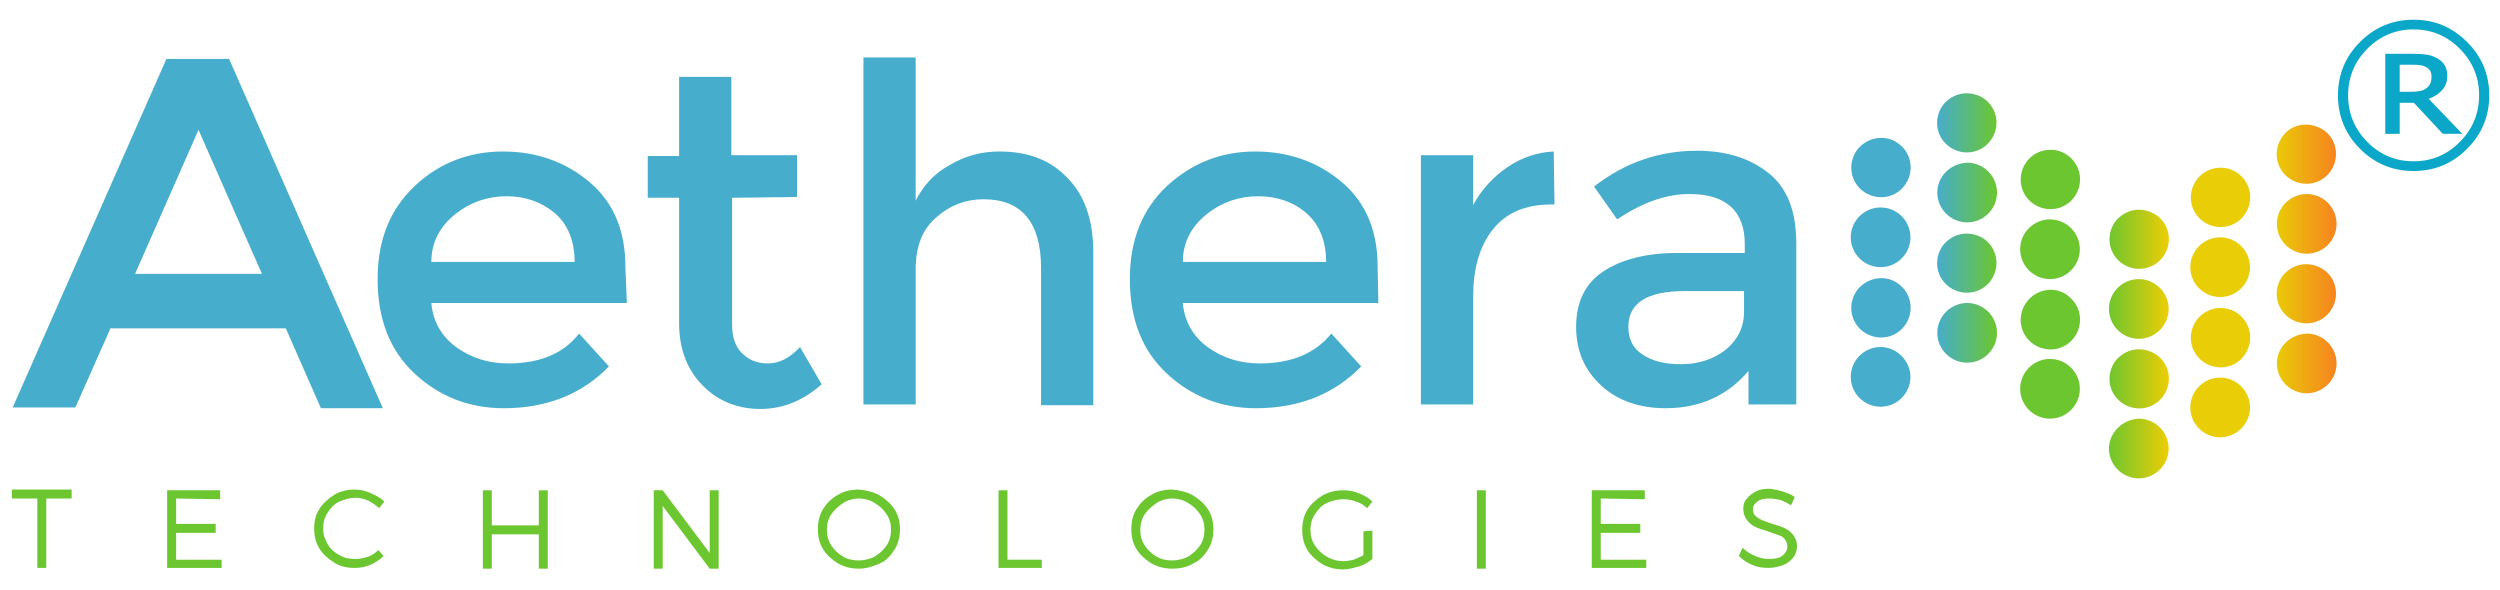 <svg xmlns:i="&#38;ns_ai;" xmlns:dc="http://purl.org/dc/elements/1.1/" xmlns:cc="http://creativecommons.org/ns#" xmlns:rdf="http://www.w3.org/1999/02/22-rdf-syntax-ns#" xmlns:svg="http://www.w3.org/2000/svg" xmlns="http://www.w3.org/2000/svg" xmlns:xlink="http://www.w3.org/1999/xlink" xmlns:sodipodi="http://sodipodi.sourceforge.net/DTD/sodipodi-0.dtd" xmlns:inkscape="http://www.inkscape.org/namespaces/inkscape" inkscape:version="1.0 (4035a4fb49, 2020-05-01)" height="79" width="335" sodipodi:docname="R_Logo.svg" xml:space="preserve" viewBox="0 0 335 79" y="0px" x="0px" id="svg5289"><defs id="defs307">		</defs><style id="style2" type="text/css">	.st0{clip-path:url(#SVGID_00000109709093232429844890000016056638405537050268_);}	.st1{fill:#46ADCD;}	.st2{fill:url(#path4109_00000124123399849911022910000008931801001660829102_);}	.st3{fill:url(#path4131_00000145053216918985548110000016760421508553412482_);}	.st4{fill:url(#path4153_00000174573285030367444970000007648502238591130502_);}	.st5{fill:url(#path4175_00000091728475545439055270000013304207590932737152_);}	.st6{clip-path:url(#SVGID_00000103256822205123256570000006009467364508095142_);}	.st7{fill:#6BC630;}	.st8{fill:url(#path4221_00000158725223906851768950000001735594136465502640_);}	.st9{fill:url(#path4243_00000005256393630517042120000017682765937404826243_);}	.st10{fill:url(#path4265_00000047058469652397571190000008618234360437442491_);}	.st11{fill:url(#path4287_00000149374033436892338730000002244773862084639163_);}	.st12{clip-path:url(#SVGID_00000149366712987099023020000000237115875326043297_);}	.st13{fill:#E9CD06;}	.st14{fill:url(#path4331_00000044179032861853659000000000507853714979876757_);}	.st15{fill:url(#path4351_00000093145739351173850420000013388899256886730170_);}	.st16{fill:url(#path4371_00000134953576116015877100000002075084883999627661_);}	.st17{fill:url(#path4391_00000022560870204399258600000016136369614980665473_);}	.st18{clip-path:url(#SVGID_00000093883794956717792630000013093274182057444284_);}	.st19{clip-path:url(#SVGID_00000047027846176115580380000016641276164738164403_);}	.st20{clip-path:url(#SVGID_00000098188892163445753050000000466644046696579993_);}	.st21{clip-path:url(#SVGID_00000041253252244865757950000016712901990834361989_);}	.st22{clip-path:url(#SVGID_00000058573867421427304290000012777449160741145018_);}	.st23{fill:#0AA7C8;}	.st24{font-family:'Montserrat-Regular';}	.st25{font-size:24px;}</style><g i:extraneous="self" id="g300">		<g id="layer1">			<g id="g4065">				<g id="g21">					<defs id="defs5">						<rect id="SVGID_1_" x="-54.3" y="-427.5" width="765" height="990"></rect>					</defs>					<clipPath id="SVGID_00000177443854125279524400000001421895860156135052_">						<use xlink:href="#SVGID_1_" style="overflow:visible" id="use7" x="0" y="0" width="100%" height="100%"></use>					</clipPath>					<g clip-path="url(#SVGID_00000177443854125279524400000001421895860156135052_)" id="g19">						<g id="g4067">							<g id="g4073">								<path id="path4075" class="st1" d="m 256,50.5 c 0,2.2 -1.8,4 -4,4 -2.2,0 -4,-1.8 -4,-4 0,-2.2 1.8,-4 4,-4 2.2,0 4,1.9 4,4"></path>							</g>							<g id="g4077">								<path id="path4079" class="st1" d="m 254.6,38.2 c 1.7,1.4 1.9,3.9 0.5,5.6 -1.4,1.7 -3.9,1.9 -5.6,0.5 -1.7,-1.4 -1.9,-3.9 -0.5,-5.6 1.5,-1.7 4,-1.9 5.6,-0.5"></path>							</g>							<g id="g4081">								<path id="path4083" class="st1" d="m 256,31.8 c 0,2.2 -1.8,4 -4,4 -2.2,0 -4,-1.8 -4,-4 0,-2.2 1.8,-4 4,-4 2.2,0 4,1.8 4,4"></path>							</g>							<g id="g4085">								<path id="path4087" class="st1" d="m 254.6,19.4 c 1.7,1.4 1.9,3.9 0.5,5.6 -1.4,1.7 -3.9,1.9 -5.6,0.5 -1.7,-1.4 -1.9,-3.9 -0.5,-5.6 1.5,-1.7 4,-1.9 5.6,-0.5"></path>							</g>						</g>					</g>				</g>			</g>			<g id="g4089">				<g id="g4091">					<g id="g4097">						<g id="g4099">															<linearGradient id="path4109_00000005240995858736725940000012780895098957195452_" gradientUnits="userSpaceOnUse" x1="69.943" y1="-772.583" x2="70.943" y2="-772.583" gradientTransform="matrix(7.89,0,0,7.89,-292.308,6140.28)">								<stop offset="0" style="stop-color:#46ADCD" id="stop24"></stop>								<stop offset="1" style="stop-color:#6BC630" id="stop26"></stop>								<stop offset="1" style="stop-color:#6BC630" id="stop28"></stop>							</linearGradient>							<path id="path4109" style="fill:url(#path4109_00000005240995858736725940000012780895098957195452_)" d="m 259.6,44.6 c 0,2.2 1.8,4 4,4 v 0 c 2.2,0 4,-1.8 4,-4 v 0 c 0,-2.2 -1.8,-4 -4,-4 v 0 c -2.2,0 -4,1.8 -4,4"></path>						</g>					</g>				</g>			</g>			<g id="g4111">				<g id="g4113">					<g id="g4119">						<g id="g4121">															<linearGradient id="path4131_00000120545446851535617940000011531358509636343952_" gradientUnits="userSpaceOnUse" x1="69.943" y1="-772.539" x2="70.943" y2="-772.539" gradientTransform="matrix(7.89,0,0,7.89,-292.298,6130.6)">								<stop offset="0" style="stop-color:#46ADCD" id="stop36"></stop>								<stop offset="1" style="stop-color:#6BC630" id="stop38"></stop>								<stop offset="1" style="stop-color:#6BC630" id="stop40"></stop>							</linearGradient>							<path id="path4131" style="fill:url(#path4131_00000120545446851535617940000011531358509636343952_)" d="m 260.5,32.7 c -1.4,1.7 -1.2,4.2 0.5,5.6 v 0 c 1.7,1.4 4.2,1.2 5.6,-0.5 v 0 c 1.4,-1.7 1.2,-4.2 -0.5,-5.6 v 0 c -0.7,-0.6 -1.7,-0.9 -2.6,-0.9 v 0 c -1.1,0 -2.2,0.5 -3,1.4"></path>						</g>					</g>				</g>			</g>			<g id="g4133">				<g id="g4135">					<g id="g4141">						<g id="g4143">															<linearGradient id="path4153_00000049209744326471712230000017210750845409314707_" gradientUnits="userSpaceOnUse" x1="69.943" y1="-772.581" x2="70.943" y2="-772.581" gradientTransform="matrix(7.89,0,0,7.89,-292.308,6121.499)">								<stop offset="0" style="stop-color:#46ADCD" id="stop48"></stop>								<stop offset="1" style="stop-color:#6BC630" id="stop50"></stop>								<stop offset="1" style="stop-color:#6BC630" id="stop52"></stop>							</linearGradient>							<path id="path4153" style="fill:url(#path4153_00000049209744326471712230000017210750845409314707_)" d="m 259.6,25.8 c 0,2.2 1.8,4 4,4 v 0 c 2.2,0 4,-1.8 4,-4 v 0 c 0,-2.2 -1.8,-4 -4,-4 v 0 c -2.2,0.1 -4,1.8 -4,4"></path>						</g>					</g>				</g>			</g>			<g id="g4155">				<g id="g4157">					<g id="g4163">						<g id="g4165">															<linearGradient id="path4175_00000023278770653229990990000012452550481045987976_" gradientUnits="userSpaceOnUse" x1="69.943" y1="-772.54" x2="70.943" y2="-772.54" gradientTransform="matrix(7.89,0,0,7.89,-292.298,6111.83)">								<stop offset="0" style="stop-color:#46ADCD" id="stop60"></stop>								<stop offset="1" style="stop-color:#6BC630" id="stop62"></stop>								<stop offset="1" style="stop-color:#6BC630" id="stop64"></stop>							</linearGradient>							<path id="path4175" style="fill:url(#path4175_00000023278770653229990990000012452550481045987976_)" d="m 260.5,13.9 c -1.4,1.7 -1.2,4.2 0.5,5.6 v 0 c 1.7,1.4 4.2,1.2 5.6,-0.5 v 0 c 1.4,-1.7 1.2,-4.2 -0.5,-5.6 v 0 c -0.7,-0.6 -1.7,-0.9 -2.6,-0.9 v 0 c -1.1,0 -2.2,0.5 -3,1.4"></path>						</g>					</g>				</g>			</g>			<g id="g4177">				<g id="g89">					<defs id="defs73">						<rect id="SVGID_00000003071250626068215720000013370394069280754080_" x="-54.3" y="-427.5" width="765" height="990"></rect>					</defs>					<clipPath id="SVGID_00000171714592039828110600000001246705847119092915_">						<use xlink:href="#SVGID_00000003071250626068215720000013370394069280754080_" style="overflow:visible" id="use75" x="0" y="0" width="100%" height="100%"></use>					</clipPath>					<g clip-path="url(#SVGID_00000171714592039828110600000001246705847119092915_)" id="g87">						<g id="g4179">							<g id="g4185">								<path id="path4187" class="st7" d="m 278.7,52.1 c 0,2.2 -1.8,4 -4,4 -2.2,0 -4,-1.8 -4,-4 0,-2.2 1.8,-4 4,-4 2.2,0 4,1.8 4,4"></path>							</g>							<g id="g4189">								<path id="path4191" class="st7" d="m 277.3,39.8 c 1.7,1.4 1.9,3.9 0.5,5.6 -1.4,1.7 -3.9,1.9 -5.6,0.5 -1.7,-1.4 -1.9,-3.9 -0.5,-5.6 1.4,-1.7 4,-2 5.6,-0.5"></path>							</g>							<g id="g4193">								<path id="path4195" class="st7" d="m 278.7,33.4 c 0,2.2 -1.8,4 -4,4 -2.2,0 -4,-1.8 -4,-4 0,-2.2 1.8,-4 4,-4 2.2,0 4,1.8 4,4"></path>							</g>							<g id="g4197">								<path id="path4199" class="st7" d="m 277.3,21 c 1.7,1.4 1.9,3.9 0.5,5.6 -1.4,1.7 -3.9,1.9 -5.6,0.5 -1.7,-1.4 -1.9,-3.9 -0.5,-5.6 1.4,-1.7 4,-1.9 5.6,-0.5"></path>							</g>						</g>					</g>				</g>			</g>			<g id="g4201">				<g id="g4203">					<g id="g4209">						<g id="g4211">															<linearGradient id="path4221_00000105391165882174195750000015955996600024122537_" gradientUnits="userSpaceOnUse" x1="69.988" y1="-772.242" x2="70.988" y2="-772.242" gradientTransform="matrix(7.92,0,0,7.92,-271.901,6176.3)">								<stop offset="0" style="stop-color:#6BC630" id="stop92"></stop>								<stop offset="1" style="stop-color:#E9CD06" id="stop94"></stop>								<stop offset="1" style="stop-color:#E9CD06" id="stop96"></stop>							</linearGradient>							<path id="path4221" style="fill:url(#path4221_00000105391165882174195750000015955996600024122537_)" d="m 282.6,60.1 c 0,2.2 1.8,4 4,4 v 0 c 2.2,0 4,-1.8 4,-4 v 0 c 0,-2.2 -1.8,-4 -4,-4 v 0 c -2.2,0.1 -4,1.9 -4,4"></path>						</g>					</g>				</g>			</g>			<g id="g4223">				<g id="g4225">					<g id="g4231">						<g id="g4233">															<linearGradient id="path4243_00000014594425010057070620000007973087352598694558_" gradientUnits="userSpaceOnUse" x1="69.988" y1="-772.199" x2="70.988" y2="-772.199" gradientTransform="matrix(7.92,0,0,7.92,-271.891,6166.62)">								<stop offset="0" style="stop-color:#6BC630" id="stop104"></stop>								<stop offset="1" style="stop-color:#E9CD06" id="stop106"></stop>								<stop offset="1" style="stop-color:#E9CD06" id="stop108"></stop>							</linearGradient>							<path id="path4243" style="fill:url(#path4243_00000014594425010057070620000007973087352598694558_)" d="m 283.6,48.2 c -1.4,1.7 -1.2,4.2 0.5,5.6 v 0 c 1.7,1.4 4.2,1.2 5.6,-0.5 v 0 c 1.4,-1.7 1.2,-4.2 -0.5,-5.6 v 0 c -0.8,-0.6 -1.7,-0.9 -2.6,-0.9 v 0 c -1.1,0 -2.2,0.5 -3,1.4"></path>						</g>					</g>				</g>			</g>			<g id="g4245">				<g id="g4247">					<g id="g4253">						<g id="g4255">															<linearGradient id="path4265_00000133514957039174551840000001059468566652748420_" gradientUnits="userSpaceOnUse" x1="69.988" y1="-772.242" x2="70.988" y2="-772.242" gradientTransform="matrix(7.92,0,0,7.92,-271.901,6157.53)">								<stop offset="0" style="stop-color:#6BC630" id="stop116"></stop>								<stop offset="1" style="stop-color:#E9CD06" id="stop118"></stop>								<stop offset="1" style="stop-color:#E9CD06" id="stop120"></stop>							</linearGradient>							<path id="path4265" style="fill:url(#path4265_00000133514957039174551840000001059468566652748420_)" d="m 282.6,41.4 c 0,2.2 1.8,4 4,4 v 0 c 2.2,0 4,-1.8 4,-4 v 0 c 0,-2.2 -1.8,-4 -4,-4 v 0 c -2.2,0 -4,1.8 -4,4"></path>						</g>					</g>				</g>			</g>			<g id="g4267">				<g id="g4269">					<g id="g4275">						<g id="g4277">															<linearGradient id="path4287_00000065053841099330537940000007967035769319070875_" gradientUnits="userSpaceOnUse" x1="69.988" y1="-772.199" x2="70.988" y2="-772.199" gradientTransform="matrix(7.92,0,0,7.92,-271.891,6147.85)">								<stop offset="0" style="stop-color:#6BC630" id="stop128"></stop>								<stop offset="1" style="stop-color:#E9CD06" id="stop130"></stop>								<stop offset="1" style="stop-color:#E9CD06" id="stop132"></stop>							</linearGradient>							<path id="path4287" style="fill:url(#path4287_00000065053841099330537940000007967035769319070875_)" d="m 283.6,29.5 c -1.4,1.7 -1.2,4.2 0.5,5.6 v 0 c 1.7,1.4 4.2,1.2 5.6,-0.5 v 0 c 1.4,-1.7 1.2,-4.2 -0.5,-5.6 v 0 c -0.8,-0.6 -1.7,-0.9 -2.6,-0.9 v 0 c -1.1,0 -2.2,0.5 -3,1.4"></path>						</g>					</g>				</g>			</g>			<g id="g4289">				<g id="g157">					<defs id="defs141">						<rect id="SVGID_00000139279830701883104820000017924774484289267333_" x="-54.3" y="-427.5" width="765" height="990"></rect>					</defs>					<clipPath id="SVGID_00000044161166873268606440000006709974114341753510_">						<use xlink:href="#SVGID_00000139279830701883104820000017924774484289267333_" style="overflow:visible" id="use143" x="0" y="0" width="100%" height="100%"></use>					</clipPath>					<g clip-path="url(#SVGID_00000044161166873268606440000006709974114341753510_)" id="g155">						<g id="g4291">							<g id="g4297">								<path id="path4299" class="st13" d="m 301.5,54.6 c 0,2.2 -1.8,4 -4,4 -2.2,0 -4,-1.8 -4,-4 0,-2.2 1.8,-4 4,-4 2.2,0 4,1.8 4,4"></path>							</g>							<g id="g4301">								<path id="path4303" class="st13" d="m 300.1,42.2 c 1.7,1.4 1.9,3.9 0.5,5.6 -1.4,1.7 -3.9,1.9 -5.6,0.5 -1.7,-1.4 -1.9,-3.9 -0.5,-5.6 1.4,-1.7 4,-1.9 5.6,-0.5"></path>							</g>							<g id="g4305">								<path id="path4307" class="st13" d="m 301.5,35.8 c 0,2.2 -1.8,4 -4,4 -2.2,0 -4,-1.8 -4,-4 0,-2.2 1.8,-4 4,-4 2.2,0 4,1.8 4,4"></path>							</g>							<g id="g4309">								<path id="path4311" class="st13" d="m 300.1,23.4 c 1.7,1.4 1.9,3.9 0.5,5.6 -1.4,1.7 -3.9,1.9 -5.6,0.5 -1.7,-1.4 -1.9,-3.9 -0.5,-5.6 1.4,-1.7 4,-1.9 5.6,-0.5"></path>							</g>						</g>					</g>				</g>			</g>			<g id="g4313">				<g id="g4315">					<g id="g4321">						<g id="g4323">															<linearGradient id="path4331_00000132052373277087864210000002777034703788147354_" gradientUnits="userSpaceOnUse" x1="70.012" y1="-772.036" x2="71.012" y2="-772.036" gradientTransform="matrix(7.93,0,0,7.93,-250.398,6170.974)">								<stop offset="0" style="stop-color:#E9CD06" id="stop160"></stop>								<stop offset="1" style="stop-color:#F6861F" id="stop162"></stop>							</linearGradient>							<path id="path4331" style="fill:url(#path4331_00000132052373277087864210000002777034703788147354_)" d="m 305.1,48.7 c 0,2.2 1.8,4 4,4 v 0 c 2.2,0 4,-1.8 4,-4 v 0 c 0,-2.2 -1.8,-4 -4,-4 v 0 c -2.2,0.1 -4,1.8 -4,4"></path>						</g>					</g>				</g>			</g>			<g id="g4333">				<g id="g4335">					<g id="g4341">						<g id="g4343">															<linearGradient id="path4351_00000152235198171505148310000009345326084456447662_" gradientUnits="userSpaceOnUse" x1="70.012" y1="-771.995" x2="71.012" y2="-771.995" gradientTransform="matrix(7.93,0,0,7.93,-250.378,6161.304)">								<stop offset="0" style="stop-color:#E9CD06" id="stop170"></stop>								<stop offset="1" style="stop-color:#F6861F" id="stop172"></stop>							</linearGradient>							<path id="path4351" style="fill:url(#path4351_00000152235198171505148310000009345326084456447662_)" d="m 306,36.8 c -1.4,1.7 -1.2,4.2 0.5,5.6 v 0 c 1.7,1.4 4.2,1.2 5.6,-0.5 v 0 c 1.4,-1.7 1.2,-4.2 -0.5,-5.6 v 0 c -0.8,-0.6 -1.7,-0.9 -2.6,-0.9 v 0 c -1.1,0 -2.2,0.5 -3,1.4"></path>						</g>					</g>				</g>			</g>			<g id="g4353">				<g id="g4355">					<g id="g4361">						<g id="g4363">															<linearGradient id="path4371_00000050664498879102206370000014447183524235517115_" gradientUnits="userSpaceOnUse" x1="70.012" y1="-772.036" x2="71.012" y2="-772.036" gradientTransform="matrix(7.93,0,0,7.93,-250.398,6152.204)">								<stop offset="0" style="stop-color:#E9CD06" id="stop180"></stop>								<stop offset="1" style="stop-color:#F6861F" id="stop182"></stop>							</linearGradient>							<path id="path4371" style="fill:url(#path4371_00000050664498879102206370000014447183524235517115_)" d="m 305.1,30 c 0,2.2 1.8,4 4,4 v 0 c 2.2,0 4,-1.8 4,-4 v 0 c 0,-2.2 -1.8,-4 -4,-4 v 0 c -2.2,0 -4,1.8 -4,4"></path>						</g>					</g>				</g>			</g>			<g id="g4373">				<g id="g4375">					<g id="g4381">						<g id="g4383">															<linearGradient id="path4391_00000065776337780085501680000015494830449054535834_" gradientUnits="userSpaceOnUse" x1="70.012" y1="-771.993" x2="71.012" y2="-771.993" gradientTransform="matrix(7.93,0,0,7.93,-250.378,6142.523)">								<stop offset="0" style="stop-color:#E9CD06" id="stop190"></stop>								<stop offset="1" style="stop-color:#F6861F" id="stop192"></stop>							</linearGradient>							<path id="path4391" style="fill:url(#path4391_00000065776337780085501680000015494830449054535834_)" d="m 306,18.1 c -1.4,1.7 -1.2,4.2 0.5,5.6 v 0 c 1.7,1.4 4.2,1.2 5.6,-0.5 v 0 c 1.4,-1.7 1.2,-4.2 -0.5,-5.6 v 0 C 310.8,17 309.9,16.7 309,16.7 v 0 c -1.1,0 -2.2,0.4 -3,1.4"></path>						</g>					</g>				</g>			</g>			<g id="g4393">				<g id="g221">					<defs id="defs201">						<rect id="SVGID_00000155127273010338425460000005972201845268673705_" x="-54.3" y="-427.5" width="765" height="990"></rect>					</defs>					<clipPath id="SVGID_00000067227801969350850110000004884388712445505418_">						<use xlink:href="#SVGID_00000155127273010338425460000005972201845268673705_" style="overflow:visible" id="use203" x="0" y="0" width="100%" height="100%"></use>					</clipPath>					<g clip-path="url(#SVGID_00000067227801969350850110000004884388712445505418_)" id="g219">						<g id="g4395">							<g id="g4401">								<path id="path4403" class="st1" d="M 84,40.6 H 57.8 c 0.2,2.4 1.3,4.4 3.3,5.9 2.1,1.5 4.4,2.2 7,2.2 4.2,0 7.4,-1.3 9.5,-4 l 4,4.4 c -3.6,3.7 -8.3,5.6 -14.1,5.6 -4.7,0 -8.7,-1.6 -12,-4.7 -3.3,-3.1 -4.9,-7.3 -4.9,-12.6 0,-5.3 1.7,-9.4 5,-12.5 3.3,-3.1 7.3,-4.6 11.8,-4.6 4.5,0 8.4,1.4 11.6,4.1 3.2,2.7 4.8,6.5 4.8,11.3 z M 57.8,35.1 H 77 c 0,-2.8 -0.9,-5 -2.6,-6.5 -1.8,-1.5 -3.9,-2.3 -6.5,-2.3 -2.6,0 -4.9,0.8 -6.9,2.4 -2,1.6 -3.2,3.7 -3.2,6.4"></path>							</g>							<g id="g4405">								<path id="path4407" class="st1" d="m 98.1,26.5 v 17 c 0,1.6 0.4,2.9 1.3,3.8 0.9,0.9 2,1.4 3.5,1.4 1.5,0 2.9,-0.7 4.3,-2.2 l 2.9,5 c -2.5,2.2 -5.2,3.3 -8.2,3.3 -3,0 -5.6,-1 -7.7,-3.1 C 92.1,49.6 91,46.8 91,43.3 V 26.5 H 86.8 V 20.9 H 91 V 10.3 h 7 v 10.5 h 8.8 v 5.6 z"></path>							</g>							<g id="g4409">								<path id="path4411" class="st1" d="m 122.7,36.1 v 18.1 h -7 V 7.7 h 7 v 19.2 c 1,-2 2.5,-3.7 4.6,-4.8 2,-1.2 4.2,-1.8 6.6,-1.8 3.8,0 6.8,1.1 9.1,3.5 2.3,2.3 3.5,5.6 3.5,10 v 20.5 h -7 V 35.9 c 0,-6.1 -2.6,-9.2 -7.7,-9.2 -2.4,0 -4.5,0.8 -6.3,2.4 -1.9,1.6 -2.8,3.9 -2.8,7"></path>							</g>							<g id="g4413">								<path id="path4415" class="st1" d="m 184.7,40.6 h -26.2 c 0.2,2.4 1.3,4.4 3.3,5.9 2.1,1.5 4.4,2.2 7,2.2 4.2,0 7.4,-1.3 9.6,-4 l 4,4.4 c -3.6,3.7 -8.3,5.6 -14.1,5.6 -4.7,0 -8.7,-1.6 -12,-4.7 -3.3,-3.1 -4.9,-7.3 -4.9,-12.6 0,-5.3 1.7,-9.4 5,-12.5 3.4,-3.1 7.3,-4.6 11.8,-4.6 4.5,0 8.4,1.4 11.6,4.1 3.2,2.7 4.8,6.5 4.8,11.3 z m -26.2,-5.5 h 19.2 c 0,-2.8 -0.9,-5 -2.6,-6.5 -1.7,-1.5 -3.9,-2.3 -6.5,-2.3 -2.6,0 -4.9,0.8 -6.9,2.4 -2,1.6 -3.2,3.7 -3.2,6.4"></path>							</g>							<g id="g4417">								<path id="path4419" class="st1" d="m 207.9,27.4 c -3.5,0 -6.1,1.1 -7.9,3.4 -1.8,2.3 -2.6,5.3 -2.6,9.1 v 14.3 h -7 V 20.8 h 7 v 6.7 c 1.1,-2.1 2.7,-3.8 4.6,-5.1 1.9,-1.3 4,-2 6.2,-2.1 l 0.1,7.1 z"></path>							</g>							<g id="g4421">								<path id="path4423" class="st1" d="m 240.7,54.2 h -6.4 v -4.5 c -2.8,3.3 -6.5,5 -11.1,5 -3.5,0 -6.4,-1 -8.6,-3 -2.2,-2 -3.4,-4.6 -3.4,-7.9 0,-3.3 1.2,-5.8 3.6,-7.4 2.4,-1.6 5.7,-2.5 9.9,-2.5 h 9.1 v -1.2 c 0,-4.4 -2.5,-6.7 -7.4,-6.7 -3.1,0 -6.3,1.1 -9.7,3.4 L 213.6,25 c 4.1,-3.2 8.7,-4.8 13.8,-4.8 3.9,0 7.1,1 9.6,3 2.5,2 3.7,5.1 3.7,9.4 z m -7,-12.4 V 39 h -7.9 c -5.1,0 -7.6,1.6 -7.6,4.8 0,1.6 0.6,2.9 1.9,3.7 1.3,0.9 3,1.3 5.2,1.3 2.2,0 4.2,-0.6 5.9,-1.9 1.6,-1.3 2.5,-3 2.5,-5.1"></path>							</g>						</g>					</g>				</g>			</g>			<g id="g4425">				<path id="path4427" class="st1" d="M 14.8,44 10.1,54.6 H 1.7 L 22.3,7.9 h 8.4 L 51.3,54.7 H 43 L 38.3,44 Z M 35.1,36.7 26.6,17.4 18.1,36.7 Z"></path>			</g>			<g id="g4429">				<path id="path4431" class="st7" d="m 6.2,66.8 v 9.3 H 5 V 66.8 H 1.6 v -1.2 h 8 v 1.2 z"></path>			</g>			<g id="g4433">				<path id="path4435" class="st7" d="m 23.6,66.8 v 3.4 h 5.3 v 1.2 H 23.6 V 75 h 6.1 v 1.1 H 22.4 V 65.7 h 7.1 v 1.2 z"></path>			</g>			<g id="g4437">				<g id="g241">					<defs id="defs231">						<rect id="SVGID_00000011748148568366416340000005443310609833754781_" x="-54.3" y="-427.5" width="765" height="990"></rect>					</defs>					<clipPath id="SVGID_00000025412420140917373200000000219897317336736413_">						<use xlink:href="#SVGID_00000011748148568366416340000005443310609833754781_" style="overflow:visible" id="use233" x="0" y="0" width="100%" height="100%"></use>					</clipPath>					<g clip-path="url(#SVGID_00000025412420140917373200000000219897317336736413_)" id="g239">						<g id="g4439">							<g id="g4445">								<path id="path4447" class="st7" d="m 49.7,66.1 c 0.7,0.3 1.3,0.6 1.8,1.1 l -0.7,0.9 c -0.4,-0.4 -0.9,-0.7 -1.4,-1 -0.5,-0.2 -1.1,-0.4 -1.7,-0.4 -0.8,0 -1.5,0.2 -2.2,0.5 -0.7,0.3 -1.2,0.9 -1.6,1.5 -0.4,0.6 -0.6,1.3 -0.6,2.1 0,0.8 0.2,1.4 0.6,2.1 0.4,0.7 0.9,1.1 1.6,1.5 0.7,0.4 1.4,0.5 2.1,0.5 0.6,0 1.1,-0.1 1.7,-0.3 0.6,-0.2 1,-0.5 1.4,-0.9 l 0.7,0.8 c -0.5,0.5 -1.1,0.9 -1.8,1.2 -0.7,0.3 -1.4,0.4 -2.1,0.4 -1,0 -1.9,-0.2 -2.7,-0.7 -0.8,-0.5 -1.5,-1.1 -2,-1.9 -0.5,-0.8 -0.7,-1.7 -0.7,-2.7 0,-1 0.2,-1.8 0.7,-2.6 0.5,-0.8 1.2,-1.4 2,-1.9 0.8,-0.5 1.8,-0.7 2.7,-0.7 0.9,0 1.6,0.2 2.2,0.5"></path>							</g>						</g>					</g>				</g>			</g>			<g id="g4449">				<path id="path4451" class="st7" d="m 72.2,76.2 v -4.6 h -6.3 v 4.6 H 64.7 V 65.7 h 1.2 v 4.7 h 6.3 v -4.7 h 1.2 v 10.5 z"></path>			</g>			<g id="g4453">				<path id="path4455" class="st7" d="m 95.1,76.2 -6.3,-8.4 v 8.4 H 87.6 V 65.7 h 1.2 l 6.3,8.4 v -8.4 h 1.2 v 10.5 z"></path>			</g>			<g id="g4457">				<g id="g259">					<defs id="defs249">						<rect id="SVGID_00000042712502574283920680000003139109622535868580_" x="-54.3" y="-427.5" width="765" height="990"></rect>					</defs>					<clipPath id="SVGID_00000147197840680069889080000008510731945460706475_">						<use xlink:href="#SVGID_00000042712502574283920680000003139109622535868580_" style="overflow:visible" id="use251" x="0" y="0" width="100%" height="100%"></use>					</clipPath>					<g clip-path="url(#SVGID_00000147197840680069889080000008510731945460706475_)" id="g257">						<g id="g4459">							<g id="g4465">								<path id="path4467" class="st7" d="m 117.9,66.4 c 0.8,0.5 1.5,1.1 2,1.9 0.5,0.8 0.7,1.7 0.7,2.6 0,0.9 -0.2,1.9 -0.7,2.7 -0.5,0.8 -1.1,1.5 -2,1.9 -0.9,0.4 -1.8,0.7 -2.8,0.7 -1,0 -1.9,-0.2 -2.8,-0.7 -0.8,-0.5 -1.5,-1.1 -2,-1.9 -0.5,-0.8 -0.7,-1.7 -0.7,-2.7 0,-1 0.2,-1.9 0.7,-2.7 0.5,-0.8 1.1,-1.4 2,-1.9 0.8,-0.5 1.8,-0.7 2.8,-0.7 1,0.1 1.9,0.3 2.8,0.8 m -4.9,1 c -0.6,0.4 -1.2,0.9 -1.6,1.5 -0.4,0.6 -0.6,1.3 -0.6,2.1 0,0.8 0.2,1.5 0.6,2.1 0.4,0.6 0.9,1.1 1.6,1.5 0.7,0.4 1.4,0.5 2.1,0.5 0.7,0 1.5,-0.2 2.1,-0.5 0.6,-0.4 1.2,-0.9 1.6,-1.5 0.4,-0.6 0.6,-1.3 0.6,-2.1 0,-0.8 -0.2,-1.5 -0.6,-2.1 -0.4,-0.6 -0.9,-1.1 -1.6,-1.5 -0.6,-0.4 -1.4,-0.6 -2.1,-0.6 -0.7,0 -1.5,0.2 -2.1,0.6"></path>							</g>						</g>					</g>				</g>			</g>			<g id="g4469">				<path id="path4471" class="st7" d="m 139.6,75 v 1.1 h -5.8 V 65.7 H 135 V 75 Z"></path>			</g>			<g id="g4473">				<g id="g277">					<defs id="defs265">						<rect id="SVGID_00000121976642305087321480000015438507568995168903_" x="-54.3" y="-427.5" width="765" height="990"></rect>					</defs>					<clipPath id="SVGID_00000065797447792409812060000010696545901818455951_">						<use xlink:href="#SVGID_00000121976642305087321480000015438507568995168903_" style="overflow:visible" id="use267" x="0" y="0" width="100%" height="100%"></use>					</clipPath>					<g clip-path="url(#SVGID_00000065797447792409812060000010696545901818455951_)" id="g275">						<g id="g4475">							<g id="g4481">								<path id="path4483" class="st7" d="m 159.9,66.4 c 0.8,0.5 1.5,1.1 2,1.9 0.5,0.8 0.7,1.7 0.7,2.6 0,0.9 -0.2,1.9 -0.7,2.7 -0.5,0.8 -1.1,1.5 -2,1.9 -0.8,0.5 -1.8,0.7 -2.8,0.7 -1,0 -1.9,-0.2 -2.8,-0.7 -0.8,-0.5 -1.5,-1.1 -2,-1.9 -0.5,-0.8 -0.7,-1.7 -0.7,-2.7 0,-1 0.2,-1.9 0.7,-2.7 0.5,-0.8 1.1,-1.4 2,-1.9 0.8,-0.5 1.8,-0.7 2.8,-0.7 1,0.1 1.9,0.3 2.8,0.8 m -4.9,1 c -0.6,0.4 -1.2,0.9 -1.6,1.5 -0.4,0.6 -0.6,1.3 -0.6,2.1 0,0.8 0.2,1.5 0.6,2.1 0.4,0.6 0.9,1.1 1.6,1.5 0.7,0.4 1.4,0.5 2.1,0.5 0.7,0 1.5,-0.2 2.1,-0.5 0.6,-0.4 1.2,-0.9 1.6,-1.5 0.4,-0.6 0.6,-1.3 0.6,-2.1 0,-0.8 -0.2,-1.5 -0.6,-2.1 -0.4,-0.6 -0.9,-1.1 -1.6,-1.5 -0.6,-0.4 -1.4,-0.6 -2.1,-0.6 -0.7,0 -1.5,0.2 -2.1,0.6"></path>							</g>							<g id="g4485">								<path id="path4487" class="st7" d="m 183.9,71.1 v 3.8 c -0.5,0.4 -1.1,0.8 -1.8,1 -0.7,0.2 -1.4,0.4 -2.1,0.4 -1,0 -1.9,-0.2 -2.8,-0.7 -0.8,-0.5 -1.5,-1.1 -2,-1.9 -0.5,-0.8 -0.7,-1.7 -0.7,-2.7 0,-1 0.2,-1.9 0.7,-2.7 0.5,-0.8 1.2,-1.4 2,-1.9 0.9,-0.5 1.8,-0.7 2.8,-0.7 0.7,0 1.4,0.1 2.1,0.4 0.7,0.3 1.3,0.6 1.8,1.1 l -0.7,0.9 c -0.4,-0.4 -0.9,-0.7 -1.5,-0.9 -0.6,-0.2 -1.1,-0.3 -1.7,-0.3 -0.8,0 -1.5,0.2 -2.2,0.5 -0.7,0.3 -1.2,0.9 -1.6,1.5 -0.4,0.6 -0.6,1.3 -0.6,2.1 0,0.8 0.2,1.5 0.6,2.1 0.4,0.6 0.9,1.1 1.6,1.5 0.7,0.4 1.4,0.6 2.2,0.6 0.5,0 0.9,-0.1 1.4,-0.2 0.5,-0.2 0.9,-0.4 1.3,-0.6 v -3.2 z"></path>							</g>						</g>					</g>				</g>			</g>			<path id="path4489" class="st7" d="m 197.9,76.2 h 1.2 V 65.7 h -1.2 z"></path>			<g id="g4491">				<path id="path4493" class="st7" d="m 214.5,66.8 v 3.4 h 5.3 v 1.2 h -5.3 V 75 h 6.1 v 1.1 h -7.3 V 65.7 h 7.1 v 1.2 z"></path>			</g>			<g id="g4495">				<g id="g294">					<defs id="defs284">						<rect id="SVGID_00000091732422518400329540000006225626197373493948_" x="-54.3" y="-427.5" width="765" height="990"></rect>					</defs>					<clipPath id="SVGID_00000091716747264229460160000017089766653978977931_">						<use xlink:href="#SVGID_00000091732422518400329540000006225626197373493948_" style="overflow:visible" id="use286" x="0" y="0" width="100%" height="100%"></use>					</clipPath>					<g clip-path="url(#SVGID_00000091716747264229460160000017089766653978977931_)" id="g292">						<g id="g4497">							<g id="g4503">								<path id="path4505" class="st7" d="m 239,65.9 c 0.6,0.2 1.1,0.4 1.5,0.7 l -0.5,1.1 c -0.5,-0.3 -0.9,-0.5 -1.4,-0.7 -0.5,-0.1 -1,-0.2 -1.5,-0.2 -0.7,0 -1.2,0.1 -1.6,0.4 -0.4,0.3 -0.6,0.6 -0.6,1 0,0.4 0.1,0.7 0.3,0.9 0.2,0.2 0.5,0.4 0.9,0.6 0.3,0.1 0.8,0.3 1.4,0.5 0.7,0.2 1.3,0.4 1.7,0.6 0.4,0.2 0.8,0.5 1.1,0.9 0.3,0.4 0.5,0.9 0.5,1.5 0,0.6 -0.2,1.1 -0.5,1.5 -0.3,0.4 -0.8,0.8 -1.3,1 -0.6,0.2 -1.2,0.4 -2,0.4 -0.8,0 -1.5,-0.1 -2.2,-0.4 -0.7,-0.3 -1.3,-0.7 -1.8,-1.2 l 0.5,-1.1 c 0.5,0.5 1,0.8 1.7,1.1 0.7,0.3 1.2,0.4 1.8,0.4 0.8,0 1.4,-0.1 1.8,-0.4 0.4,-0.3 0.7,-0.7 0.7,-1.2 0,-0.4 -0.1,-0.7 -0.3,-1 -0.2,-0.3 -0.5,-0.5 -0.9,-0.6 -0.3,-0.1 -0.8,-0.3 -1.4,-0.5 -0.7,-0.2 -1.3,-0.4 -1.7,-0.6 -0.4,-0.2 -0.8,-0.5 -1.1,-0.9 -0.3,-0.4 -0.5,-0.9 -0.5,-1.5 0,-0.5 0.1,-1 0.5,-1.4 0.3,-0.4 0.7,-0.7 1.3,-1 0.6,-0.3 1.2,-0.3 1.9,-0.3 0.5,0.1 1.1,0.2 1.7,0.4"></path>							</g>						</g>					</g>				</g>			</g>		</g>		<g class="st23 st24 st25" style="font-size:24px;font-family:Montserrat-Regular;fill:#0aa7c8" id="text298" transform="translate(311.423,20.454)" aria-label="&#xAE;"><path id="path1366" style="font-size:24px;font-family:Montserrat-Regular;fill:#0aa7c8" d="m 22.137,-7.676 q 0,4.195 -2.977,7.172 Q 16.195,2.461 12,2.461 q -4.195,0 -7.172,-2.965 -2.965,-2.977 -2.965,-7.172 0,-4.195 2.965,-7.16 Q 7.805,-17.812 12,-17.812 q 4.195,0 7.16,2.977 2.977,2.965 2.977,7.16 z m -1.359,0 q 0,-3.633 -2.578,-6.234 Q 15.633,-16.512 12,-16.512 q -3.633,0 -6.211,2.602 -2.566,2.602 -2.566,6.234 0,3.633 2.566,6.234 Q 8.367,1.16 12,1.16 q 3.633,0 6.199,-2.602 2.578,-2.602 2.578,-6.234 z m -2.25,5.156 h -2.613 l -3.879,-4.16 h -1.898 v 4.16 H 8.203 V -13.242 h 3.656 q 1.102,0 1.816,0.094 0.715,0.094 1.406,0.457 0.738,0.398 1.078,0.973 0.352,0.562 0.352,1.418 0,1.137 -0.668,1.898 -0.656,0.75 -1.816,1.195 z m -4.125,-7.652 q 0,-0.422 -0.164,-0.75 -0.164,-0.328 -0.551,-0.539 -0.363,-0.199 -0.773,-0.258 -0.41,-0.059 -1.031,-0.059 H 10.137 V -8.156 H 11.625 q 0.727,0 1.254,-0.105 0.527,-0.117 0.867,-0.387 0.363,-0.293 0.504,-0.645 0.152,-0.352 0.152,-0.879 z"></path></g>	</g></svg>